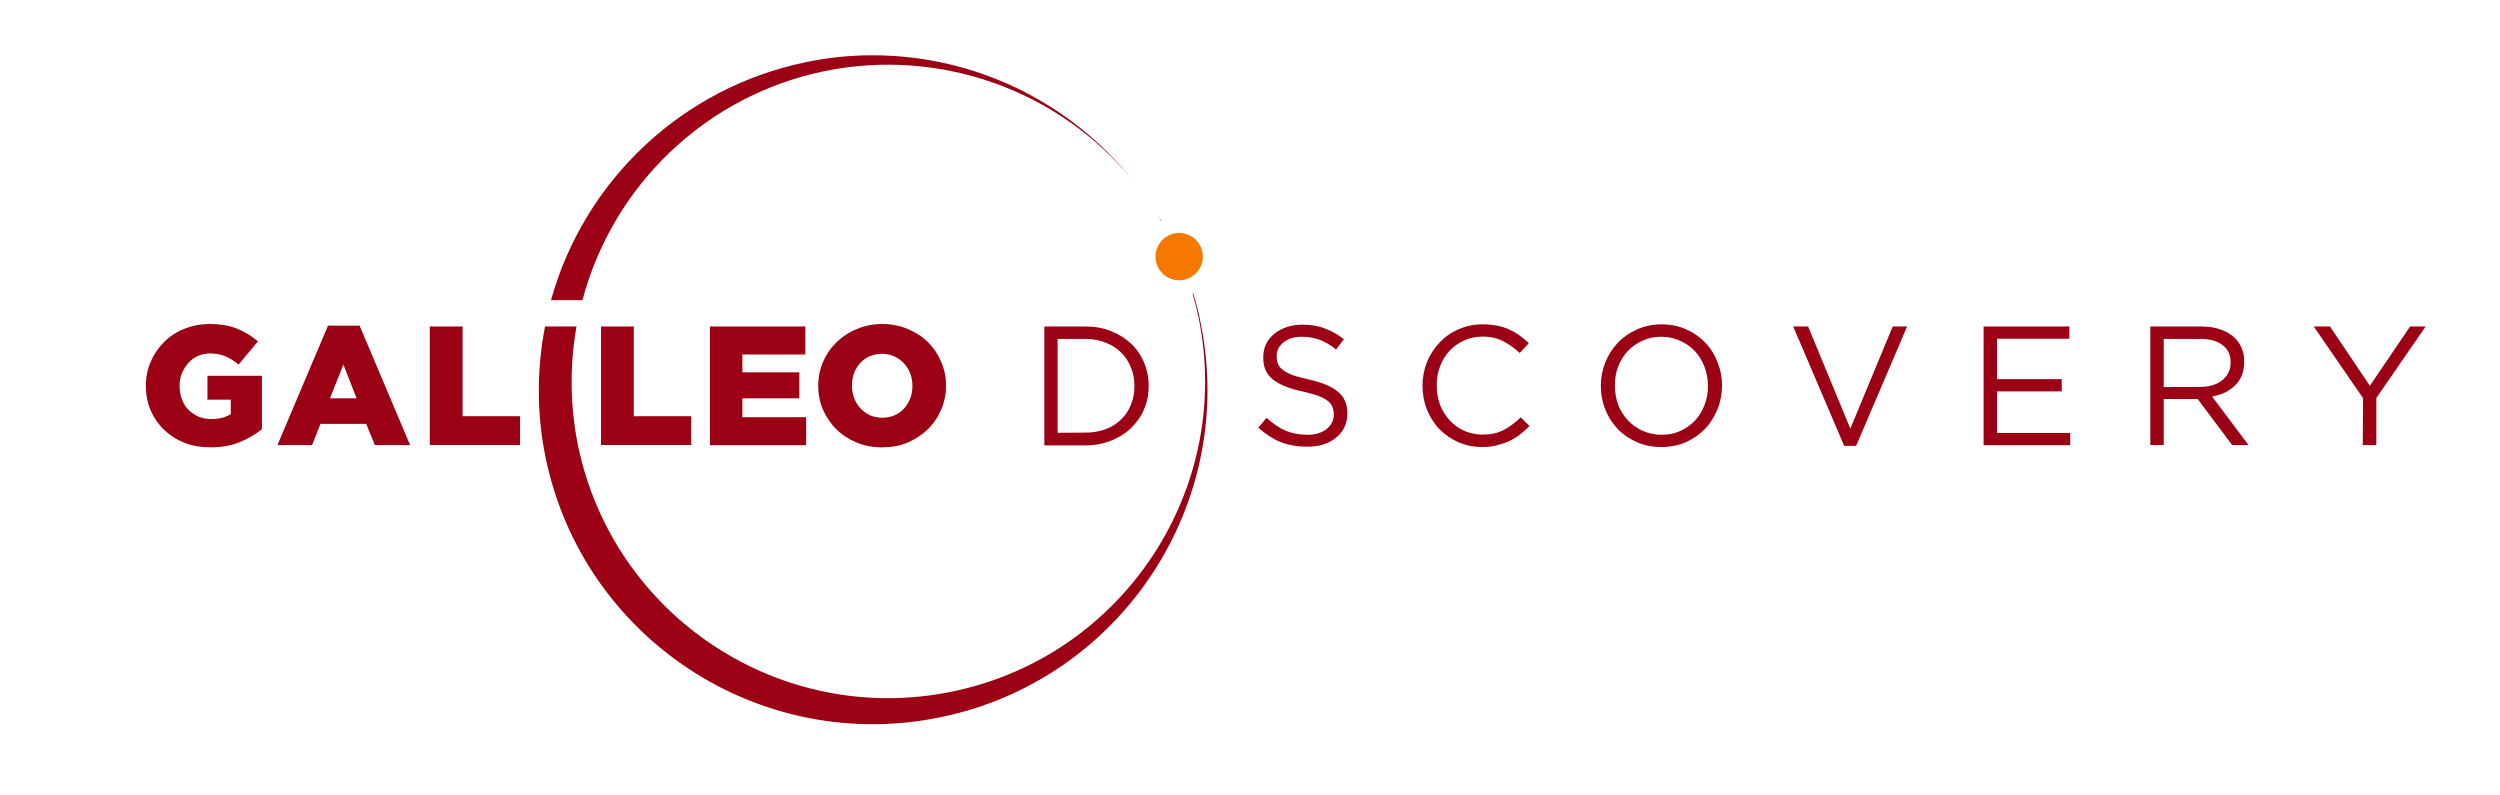 <?xml version="1.0" encoding="utf-8"?>
<!-- Generator: Adobe Illustrator 24.0.0, SVG Export Plug-In . SVG Version: 6.00 Build 0)  -->
<svg version="1.1" id="Livello_1" xmlns="http://www.w3.org/2000/svg" xmlns:xlink="http://www.w3.org/1999/xlink" x="0px" y="0px"
	 viewBox="0 0 151 48" style="enable-background:new 0 0 151 48;" xml:space="preserve">
<style type="text/css">
	.st0{fill:#9B0014;}
	.st1{fill:#F57900;}
	.st2{fill:#A40000;}
	.st3{fill:#FFFFFF;}
	.st4{fill:#FF9F41;}
</style>
<path id="circle4168" class="st0" d="M52.67,3.34c-1.35,0-2.69,0.14-4.01,0.42c-7.41,1.53-13.35,7.08-15.38,14.37h1.9
	c1.86-7,7.51-12.36,14.6-13.83c6.96-1.43,14.15,1.11,18.65,6.61C64.6,6.11,58.8,3.33,52.67,3.34z M68.73,11.26
	c0.23,0.3,0.45,0.61,0.67,0.93C69.18,11.87,68.96,11.56,68.73,11.26z M69.95,13.04c0.06,0.11,0.13,0.22,0.19,0.33
	c0.01,0,0.01-0.01,0.02-0.01C70.09,13.25,70.02,13.15,69.95,13.04z M72.07,17.72c-0.01,0-0.02,0.01-0.04,0.01
	c0.14,0.47,0.26,0.95,0.36,1.43c2.14,10.35-4.52,20.47-14.87,22.61c-10.35,2.14-20.47-4.52-22.61-14.87
	c-0.48-2.36-0.51-4.8-0.09-7.18h-1.9c-0.51,2.61-0.5,5.29,0.03,7.9c2.25,10.93,12.94,17.96,23.86,15.7c0,0,0,0,0,0
	c10.93-2.25,17.96-12.94,15.7-23.86c0,0,0,0,0,0C72.4,18.87,72.25,18.29,72.07,17.72z"/>
<ellipse id="circle4174" transform="matrix(0.058 -0.998 0.998 0.058 51.64 85.71)" class="st1" cx="71.25" cy="15.48" rx="1.43" ry="1.43">
</ellipse>
<path id="path4180" class="st0" d="M12.71,27.02c-0.56,0-1.08-0.09-1.55-0.27c-0.47-0.18-0.88-0.44-1.23-0.77
	c-0.35-0.33-0.62-0.72-0.82-1.17c-0.2-0.46-0.3-0.96-0.3-1.5V23.3c0-0.52,0.1-1,0.29-1.45c0.2-0.46,0.47-0.85,0.81-1.19
	c0.34-0.34,0.75-0.61,1.22-0.8c0.48-0.19,0.99-0.29,1.54-0.29c0.63,0,1.18,0.09,1.64,0.28c0.46,0.18,0.89,0.44,1.27,0.77l-1.17,1.4
	c-0.26-0.22-0.53-0.39-0.8-0.5c-0.27-0.12-0.58-0.17-0.93-0.17c-0.26,0-0.5,0.05-0.73,0.15c-0.22,0.1-0.41,0.24-0.57,0.42
	c-0.16,0.18-0.29,0.39-0.39,0.62s-0.14,0.49-0.14,0.77v0.02c0,0.29,0.05,0.55,0.14,0.8s0.23,0.46,0.4,0.63
	c0.18,0.17,0.38,0.31,0.61,0.41c0.24,0.1,0.5,0.14,0.79,0.14c0.46,0,0.85-0.1,1.15-0.3v-0.87h-1.41V22.7h3.29v3.22
	c-0.38,0.31-0.83,0.58-1.35,0.79C13.95,26.92,13.36,27.02,12.71,27.02L12.71,27.02z"/>
<path id="path4182" class="st0" d="M21.54,24.06l-0.8-2.04l-0.81,2.04H21.54z M19.81,19.67h1.91l3.05,7.21h-2.13l-0.52-1.28h-2.76
	l-0.51,1.28h-2.09L19.81,19.67L19.81,19.67z"/>
<path id="path4184" class="st0" d="M89.52,27c-0.52,0-1-0.1-1.43-0.29c-0.44-0.19-0.81-0.45-1.14-0.78
	c-0.32-0.33-0.57-0.73-0.76-1.18c-0.18-0.45-0.27-0.93-0.27-1.44V23.3c0-0.5,0.09-0.98,0.27-1.43c0.18-0.45,0.44-0.84,0.76-1.18
	c0.32-0.34,0.7-0.61,1.15-0.8c0.44-0.2,0.93-0.3,1.45-0.3c0.33,0,0.62,0.03,0.88,0.08c0.27,0.05,0.51,0.13,0.74,0.24
	c0.23,0.1,0.43,0.21,0.62,0.36c0.19,0.14,0.38,0.29,0.55,0.46l-0.55,0.59c-0.31-0.29-0.64-0.52-0.99-0.71
	c-0.35-0.18-0.77-0.28-1.26-0.28c-0.4,0-0.76,0.08-1.1,0.23c-0.33,0.15-0.63,0.36-0.88,0.62c-0.25,0.27-0.44,0.58-0.58,0.94
	c-0.14,0.35-0.2,0.74-0.2,1.15v0.02c0,0.42,0.07,0.8,0.2,1.17c0.14,0.35,0.34,0.66,0.58,0.93c0.25,0.27,0.55,0.48,0.88,0.63
	c0.34,0.15,0.71,0.23,1.1,0.23c0.49,0,0.91-0.09,1.27-0.27c0.35-0.18,0.7-0.44,1.04-0.77l0.53,0.52c-0.18,0.19-0.38,0.36-0.58,0.52
	c-0.2,0.15-0.41,0.28-0.64,0.39c-0.23,0.11-0.48,0.19-0.75,0.26C90.14,26.97,89.85,27,89.52,27L89.52,27z"/>
<path id="path4186" class="st0" d="M100.36,26.26c0.41,0,0.78-0.07,1.13-0.23c0.35-0.16,0.64-0.37,0.89-0.63
	c0.25-0.27,0.44-0.58,0.57-0.93c0.14-0.35,0.21-0.74,0.21-1.15V23.3c0-0.41-0.07-0.79-0.21-1.15c-0.14-0.36-0.33-0.68-0.58-0.94
	c-0.25-0.27-0.55-0.48-0.9-0.63c-0.34-0.16-0.72-0.24-1.13-0.24c-0.41,0-0.79,0.08-1.14,0.24c-0.34,0.15-0.63,0.36-0.88,0.62
	c-0.25,0.27-0.44,0.58-0.58,0.93c-0.14,0.35-0.2,0.74-0.2,1.15v0.02c0,0.41,0.07,0.79,0.2,1.16c0.14,0.35,0.34,0.66,0.59,0.93
	c0.25,0.27,0.55,0.48,0.89,0.63C99.57,26.18,99.95,26.26,100.36,26.26L100.36,26.26z M100.34,27c-0.55,0-1.04-0.1-1.49-0.3
	c-0.44-0.2-0.83-0.46-1.15-0.8c-0.32-0.34-0.57-0.73-0.75-1.18c-0.17-0.45-0.26-0.92-0.26-1.41V23.3c0-0.49,0.09-0.96,0.27-1.41
	c0.18-0.45,0.43-0.84,0.75-1.18c0.32-0.34,0.71-0.61,1.16-0.81c0.45-0.2,0.95-0.31,1.49-0.31c0.55,0,1.04,0.1,1.48,0.3
	c0.45,0.2,0.84,0.47,1.16,0.81c0.32,0.33,0.57,0.73,0.74,1.18c0.18,0.44,0.27,0.91,0.27,1.4c0.01,0.01,0.01,0.01,0,0.02
	c0,0.49-0.09,0.96-0.27,1.41c-0.18,0.45-0.43,0.85-0.75,1.19c-0.32,0.33-0.71,0.6-1.16,0.81C101.38,26.9,100.88,27,100.34,27
	L100.34,27z"/>
<path id="path4188" class="st0" d="M108.31,19.72h0.9l2.55,6.17l2.56-6.17h0.87l-3.08,7.21h-0.72L108.31,19.72L108.31,19.72z"/>
<path id="path4190" class="st0" d="M119.81,19.72h5.18v0.74h-4.37v2.44h3.91v0.74h-3.91v2.51h4.42v0.74h-5.23V19.72z"/>
<path id="path4192" class="st0" d="M132.89,23.37c0.27,0,0.51-0.03,0.74-0.1c0.22-0.07,0.42-0.16,0.58-0.29
	c0.16-0.13,0.29-0.28,0.38-0.46c0.1-0.18,0.14-0.39,0.14-0.62v-0.02c0-0.44-0.16-0.79-0.48-1.03c-0.32-0.25-0.77-0.38-1.35-0.38
	h-2.21v2.91L132.89,23.37L132.89,23.37z M129.88,19.72h3.08c0.44,0,0.84,0.06,1.18,0.19c0.35,0.12,0.63,0.3,0.86,0.52
	c0.18,0.18,0.31,0.39,0.41,0.62c0.1,0.24,0.14,0.5,0.14,0.79v0.02c0,0.3-0.05,0.57-0.14,0.81c-0.1,0.23-0.23,0.44-0.41,0.61
	c-0.17,0.17-0.38,0.31-0.61,0.43c-0.24,0.11-0.5,0.19-0.78,0.24l2.2,2.93h-0.99l-2.08-2.78h-0.02h-2.03v2.78h-0.81L129.88,19.72
	L129.88,19.72z"/>
<path id="path4194" class="st0" d="M142.73,24.05l-2.98-4.33h0.98l2.41,3.58l2.43-3.58h0.94l-2.98,4.32v2.84h-0.82L142.73,24.05
	L142.73,24.05z"/>
<path id="path4197" class="st0" d="M25.96,19.72h1.98v5.42h3.47v1.74h-5.45V19.72z"/>
<path id="path4199" class="st0" d="M36.3,19.72h1.98v5.42h3.47v1.74H36.3V19.72z"/>
<path id="path4201" class="st0" d="M42.88,19.72h5.76v1.69h-3.8v1.08h3.44v1.57h-3.44v1.14h3.85v1.69h-5.81V19.72z"/>
<path id="path4203" class="st0" d="M53.29,25.23c0.27,0,0.52-0.05,0.75-0.15c0.23-0.1,0.42-0.24,0.57-0.41
	c0.16-0.18,0.28-0.38,0.37-0.61c0.09-0.23,0.13-0.48,0.13-0.74V23.3c0-0.26-0.04-0.5-0.13-0.74c-0.09-0.23-0.21-0.44-0.38-0.61
	c-0.16-0.18-0.36-0.32-0.58-0.42c-0.23-0.11-0.47-0.16-0.75-0.16c-0.27,0-0.52,0.05-0.75,0.15c-0.22,0.1-0.41,0.24-0.57,0.42
	c-0.16,0.17-0.28,0.37-0.37,0.6c-0.08,0.23-0.12,0.48-0.12,0.74v0.02c0,0.26,0.04,0.5,0.13,0.74c0.09,0.23,0.21,0.44,0.37,0.61
	c0.16,0.18,0.36,0.32,0.58,0.43C52.77,25.18,53.02,25.23,53.29,25.23L53.29,25.23z M53.27,27.02c-0.55,0-1.06-0.1-1.53-0.29
	c-0.47-0.2-0.88-0.46-1.22-0.8c-0.34-0.33-0.61-0.73-0.81-1.18c-0.19-0.45-0.29-0.93-0.29-1.44V23.3c0-0.51,0.1-0.99,0.29-1.44
	c0.2-0.46,0.47-0.85,0.82-1.19c0.35-0.34,0.76-0.61,1.23-0.8c0.47-0.2,0.98-0.3,1.53-0.3c0.55,0,1.06,0.1,1.53,0.3
	c0.47,0.19,0.88,0.45,1.22,0.79c0.34,0.33,0.61,0.73,0.8,1.18c0.2,0.45,0.3,0.93,0.3,1.44v0.02c0,0.51-0.1,1-0.3,1.45
	c-0.19,0.45-0.46,0.85-0.81,1.19c-0.35,0.33-0.76,0.6-1.23,0.8C54.34,26.93,53.82,27.02,53.27,27.02L53.27,27.02z"/>
<path id="path4205" class="st0" d="M65.56,26.13c0.45,0,0.86-0.07,1.23-0.21c0.37-0.14,0.68-0.34,0.93-0.59
	c0.26-0.25,0.46-0.55,0.59-0.89c0.14-0.35,0.21-0.72,0.21-1.11V23.3c0-0.4-0.07-0.76-0.21-1.1c-0.14-0.35-0.33-0.65-0.59-0.9
	c-0.25-0.26-0.56-0.46-0.93-0.6c-0.37-0.15-0.78-0.23-1.23-0.23h-1.68v5.67L65.56,26.13L65.56,26.13z M63.08,19.72h2.49
	c0.56,0,1.07,0.09,1.53,0.28c0.47,0.18,0.87,0.43,1.21,0.75c0.34,0.32,0.6,0.7,0.79,1.14c0.18,0.43,0.28,0.9,0.28,1.4v0.02
	c0,0.5-0.09,0.98-0.28,1.41c-0.18,0.44-0.45,0.81-0.79,1.14c-0.33,0.32-0.74,0.57-1.21,0.76c-0.46,0.18-0.98,0.28-1.53,0.28h-2.49
	V19.72L63.08,19.72z"/>
<path id="path4207" class="st0" d="M78.93,26.98c-0.57,0-1.1-0.09-1.58-0.28c-0.47-0.19-0.92-0.48-1.35-0.87l0.5-0.59
	c0.38,0.34,0.75,0.6,1.14,0.77c0.38,0.16,0.82,0.25,1.32,0.25c0.48,0,0.87-0.11,1.16-0.34c0.29-0.23,0.44-0.53,0.44-0.88v-0.02
	c0-0.16-0.03-0.31-0.08-0.44c-0.05-0.14-0.15-0.26-0.29-0.37s-0.33-0.21-0.57-0.3c-0.24-0.09-0.55-0.17-0.92-0.26
	c-0.41-0.09-0.77-0.19-1.07-0.31c-0.3-0.12-0.55-0.26-0.75-0.42c-0.2-0.16-0.34-0.35-0.44-0.57c-0.1-0.22-0.14-0.47-0.14-0.77v-0.02
	c0-0.28,0.06-0.54,0.17-0.78c0.12-0.24,0.28-0.44,0.49-0.61c0.21-0.18,0.46-0.31,0.75-0.41c0.29-0.1,0.6-0.15,0.94-0.15
	c0.53,0,0.98,0.07,1.37,0.23c0.4,0.14,0.78,0.36,1.15,0.65l-0.47,0.62c-0.33-0.27-0.67-0.47-1.01-0.59
	c-0.33-0.12-0.69-0.18-1.05-0.18c-0.47,0-0.84,0.11-1.12,0.34c-0.27,0.22-0.41,0.49-0.41,0.82v0.02c0,0.17,0.03,0.32,0.08,0.46
	c0.05,0.13,0.15,0.25,0.3,0.37c0.14,0.11,0.34,0.21,0.59,0.31c0.25,0.09,0.58,0.17,0.97,0.26c0.8,0.18,1.38,0.42,1.76,0.74
	c0.38,0.31,0.57,0.74,0.57,1.29v0.02c0,0.31-0.06,0.59-0.18,0.84c-0.12,0.25-0.29,0.46-0.51,0.63c-0.21,0.18-0.47,0.31-0.77,0.41
	C79.62,26.94,79.29,26.98,78.93,26.98L78.93,26.98z"/>
</svg>

